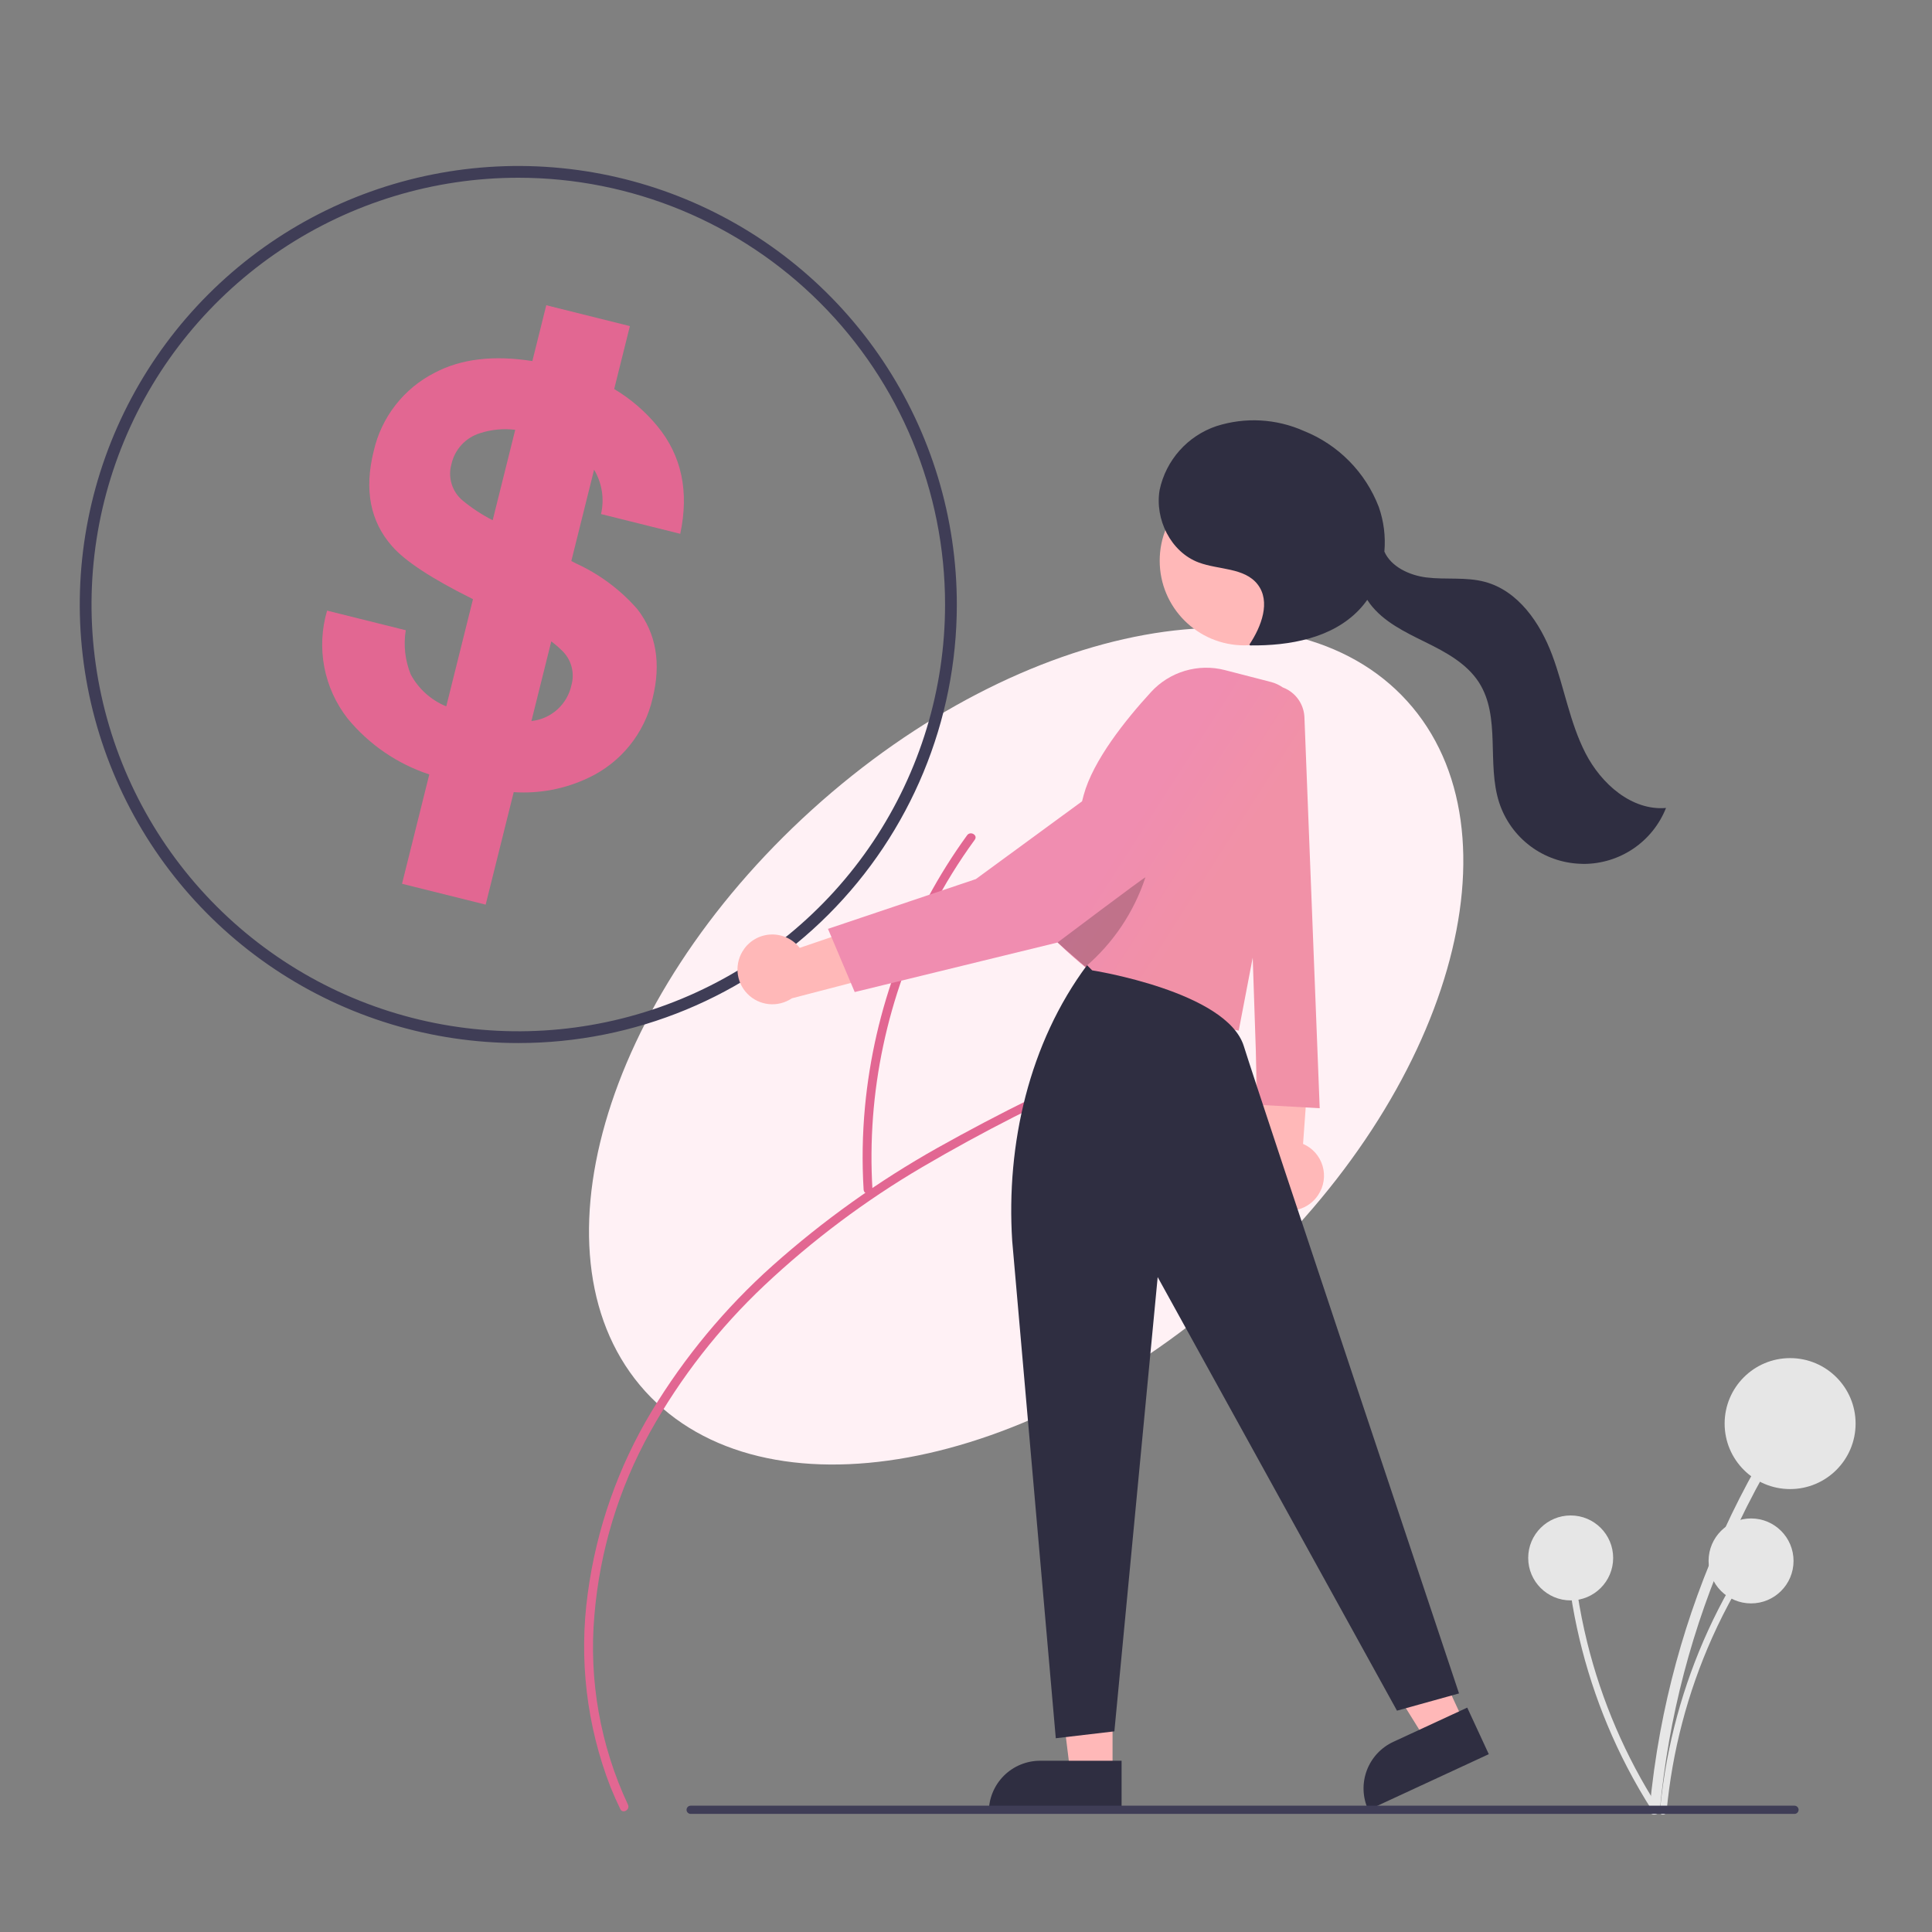 <svg width="159" height="159" viewBox="0 0 159 159" fill="none" xmlns="http://www.w3.org/2000/svg">
<rect x="0" y="0" width="159" height="159" fill="#808080" stroke="none"/>
<g clip-path="url(#clip0_187_2387)">
<mask id="mask0_187_2387" style="mask-type:luminance" maskUnits="userSpaceOnUse" x="0" y="0" width="159" height="159">
<path d="M159 0H0V159H159V0Z" fill="white"/>
</mask>
<g mask="url(#mask0_187_2387)">
<path d="M102.076 105.563C119.395 89.88 125.543 68.453 115.809 57.704C106.075 46.954 84.145 50.953 66.827 66.636C49.508 82.318 43.36 103.745 53.094 114.495C62.828 125.244 84.758 121.245 102.076 105.563Z" fill="#FFF1F5"/>
<path d="M51.677 148.516C49.401 143.652 48.449 138.273 48.919 132.923C49.361 127.632 50.923 122.494 53.501 117.852C56.003 113.371 59.177 109.3 62.912 105.781C66.87 102.058 71.232 98.79 75.918 96.039C80.863 93.142 85.975 90.541 91.228 88.249C91.879 87.957 92.531 87.667 93.182 87.379C93.61 87.191 93.24 86.561 92.813 86.749C87.458 89.043 82.229 91.62 77.148 94.47C72.289 97.202 67.74 100.451 63.579 104.161C59.691 107.636 56.341 111.671 53.64 116.131C50.874 120.721 49.081 125.829 48.371 131.14C47.63 136.524 48.274 142.007 50.244 147.072C50.492 147.684 50.759 148.287 51.047 148.881C51.249 149.304 51.881 148.935 51.677 148.513V148.516Z" fill="#E26792"/>
<path d="M71.803 97.9C71.562 93.922 71.861 89.93 72.693 86.032C73.522 82.132 74.868 78.36 76.695 74.816C77.723 72.827 78.902 70.919 80.221 69.109C80.498 68.729 79.865 68.364 79.591 68.74C77.222 72.003 75.304 75.572 73.89 79.348C72.473 83.125 71.564 87.073 71.186 91.089C70.973 93.353 70.936 95.63 71.074 97.9C71.102 98.366 71.832 98.371 71.804 97.9L71.803 97.9Z" fill="#E26792"/>
<path d="M42.655 85.841C35.517 85.841 28.539 83.724 22.604 79.758C16.669 75.793 12.043 70.156 9.312 63.562C6.58 56.967 5.865 49.71 7.258 42.71C8.65 35.709 12.088 29.278 17.135 24.231C22.182 19.183 28.613 15.746 35.614 14.354C42.615 12.961 49.871 13.676 56.466 16.407C63.061 19.139 68.697 23.765 72.663 29.7C76.628 35.635 78.745 42.612 78.745 49.751C78.745 59.322 74.943 68.502 68.174 75.27C61.406 82.038 52.227 85.841 42.655 85.841ZM42.655 14.628C35.708 14.628 28.918 16.688 23.142 20.547C17.366 24.406 12.864 29.891 10.206 36.309C7.548 42.727 6.852 49.789 8.207 56.602C9.563 63.415 12.908 69.673 17.82 74.585C22.732 79.497 28.99 82.842 35.803 84.197C42.616 85.552 49.678 84.857 56.095 82.198C62.513 79.54 67.999 75.038 71.858 69.263C75.717 63.487 77.777 56.696 77.777 49.75C77.777 40.435 74.076 31.501 67.49 24.915C60.903 18.328 51.97 14.628 42.655 14.628Z" fill="#3F3D56"/>
<path d="M61.231 78.107C61.488 77.744 61.828 77.447 62.221 77.238C62.614 77.029 63.051 76.915 63.496 76.906C63.941 76.896 64.383 76.991 64.785 77.182C65.187 77.373 65.539 77.656 65.812 78.008L75.409 74.746L74.078 79.842L65.168 82.159C64.611 82.536 63.938 82.705 63.268 82.636C62.598 82.567 61.974 82.265 61.504 81.781C61.035 81.299 60.751 80.666 60.701 79.994C60.652 79.322 60.84 78.655 61.233 78.108L61.231 78.107Z" fill="#FFB8B8"/>
<path d="M136.606 148.933C137.314 141.317 139.267 133.868 142.388 126.885C143.258 124.942 144.216 123.041 145.261 121.183C145.314 121.086 145.327 120.972 145.297 120.866C145.267 120.759 145.197 120.669 145.101 120.613C145.006 120.557 144.892 120.541 144.785 120.567C144.678 120.593 144.585 120.66 144.526 120.754C140.725 127.521 138.062 134.866 136.643 142.496C136.249 144.627 135.953 146.773 135.754 148.933C135.704 149.479 136.555 149.472 136.605 148.933H136.606Z" fill="#E6E6E6"/>
<path d="M147.323 122.548C150.299 122.548 152.712 120.135 152.712 117.159C152.712 114.182 150.299 111.77 147.323 111.77C144.346 111.77 141.934 114.182 141.934 117.159C141.934 120.135 144.346 122.548 147.323 122.548Z" fill="#E6E6E6"/>
<path d="M137.158 149.076C137.617 144.135 138.884 139.303 140.909 134.773C141.473 133.512 142.095 132.279 142.773 131.074C142.806 131.011 142.814 130.937 142.795 130.869C142.775 130.8 142.73 130.742 142.668 130.706C142.607 130.67 142.534 130.659 142.465 130.676C142.395 130.692 142.335 130.735 142.297 130.795C139.831 135.185 138.104 139.95 137.184 144.9C136.928 146.283 136.735 147.675 136.607 149.077C136.574 149.431 137.126 149.428 137.159 149.077L137.158 149.076Z" fill="#E6E6E6"/>
<path d="M144.109 131.957C146.04 131.957 147.605 130.392 147.605 128.461C147.605 126.53 146.04 124.965 144.109 124.965C142.178 124.965 140.613 126.53 140.613 128.461C140.613 130.392 142.178 131.957 144.109 131.957Z" fill="#E6E6E6"/>
<path d="M136.462 148.747C133.785 144.569 131.812 139.979 130.622 135.162C130.292 133.821 130.022 132.466 129.814 131.099C129.801 131.029 129.762 130.966 129.705 130.924C129.647 130.882 129.576 130.864 129.505 130.874C129.434 130.883 129.37 130.919 129.326 130.975C129.281 131.031 129.26 131.102 129.267 131.173C130.023 136.15 131.592 140.97 133.911 145.439C134.559 146.686 135.264 147.902 136.024 149.086C136.216 149.385 136.65 149.044 136.459 148.749L136.462 148.747Z" fill="#E6E6E6"/>
<path d="M129.264 131.711C131.194 131.711 132.76 130.146 132.76 128.215C132.76 126.284 131.194 124.719 129.264 124.719C127.333 124.719 125.768 126.284 125.768 128.215C125.768 130.146 127.333 131.711 129.264 131.711Z" fill="#E6E6E6"/>
<path d="M108.492 98.331C108.722 97.983 108.872 97.589 108.933 97.176C108.994 96.764 108.963 96.343 108.844 95.944C108.724 95.544 108.519 95.176 108.242 94.864C107.964 94.553 107.622 94.306 107.239 94.141L107.974 84.035L103.379 86.608L103.385 95.813C103.151 96.475 103.167 97.2 103.432 97.85C103.696 98.501 104.19 99.032 104.819 99.342C105.449 99.653 106.17 99.722 106.847 99.536C107.524 99.35 108.11 98.922 108.492 98.334V98.331Z" fill="#FFB8B8"/>
<path d="M103.501 90.92L103.096 78.813L101.944 84.821C101.944 84.821 94.586 83.352 91.965 81.581C90.927 80.879 89.986 80.151 89.192 79.493C89.036 79.365 88.889 79.237 88.743 79.116C87.985 78.467 87.396 77.916 87.035 77.567L70.341 81.644L68.141 76.443L80.312 72.347L89.052 65.946C89.099 65.755 89.144 65.585 89.183 65.438C89.963 62.569 92.641 59.228 94.728 56.953C95.484 56.128 96.45 55.525 97.522 55.207C98.595 54.889 99.734 54.869 100.816 55.15L104.596 56.126C104.941 56.215 105.268 56.365 105.561 56.569C105.726 56.63 105.885 56.707 106.036 56.799C106.423 57.034 106.745 57.361 106.975 57.751C107.204 58.14 107.334 58.581 107.352 59.033L108.609 91.203L103.501 90.92Z" fill="url(#paint0_linear_187_2387)"/>
<path d="M91.561 145.901H88.084L86.43 132.488H91.561L91.561 145.901Z" fill="#FFB8B8"/>
<path d="M85.599 144.906H92.305V149.13H81.377C81.377 148.575 81.486 148.026 81.698 147.514C81.91 147.001 82.221 146.536 82.613 146.143C83.005 145.751 83.471 145.44 83.983 145.228C84.496 145.016 85.045 144.906 85.599 144.906Z" fill="#2F2E41"/>
<path d="M120.491 141.745L117.335 143.206L110.199 131.73L114.857 129.574L120.491 141.745Z" fill="#FFB8B8"/>
<path d="M114.666 143.351L120.751 140.534L122.525 144.365L112.608 148.957C112.137 147.94 112.09 146.779 112.476 145.728C112.862 144.677 113.649 143.822 114.666 143.351Z" fill="#2F2E41"/>
<path d="M83.303 102.128L86.889 143.054L91.711 142.487L95.275 105.103L114.969 140.785L120.075 139.366C120.075 139.366 103.642 90.213 102.366 86.1C100.966 81.591 89.885 79.859 89.885 79.859L89.46 79.434C84.696 85.845 82.793 94.161 83.303 102.128Z" fill="#2F2E41"/>
<path d="M102.408 53.112C106.255 53.112 109.374 49.993 109.374 46.146C109.374 42.299 106.255 39.18 102.408 39.18C98.56 39.18 95.441 42.299 95.441 46.146C95.441 49.993 98.56 53.112 102.408 53.112Z" fill="#FFB8B8"/>
<path opacity="0.2" d="M94.266 72.203C93.325 75.062 91.619 77.608 89.332 79.565C88.021 78.445 87.037 77.565 87.037 77.565C87.037 77.565 94.153 72.203 94.266 72.203Z" fill="black"/>
<path d="M130.085 71.089C128.584 71.04 127.135 70.53 125.935 69.627C124.735 68.724 123.842 67.473 123.379 66.045C122.34 62.834 123.533 59.006 121.715 56.165C120.705 54.592 118.971 53.666 117.297 52.841C115.623 52.016 113.86 51.171 112.739 49.681C112.663 49.579 112.591 49.474 112.523 49.365C112.322 49.653 112.099 49.926 111.856 50.182C109.625 52.528 106.125 53.154 102.887 53.117L102.82 53.05C103.813 51.568 104.594 49.507 103.502 48.097C102.424 46.703 100.299 46.908 98.651 46.291C96.353 45.433 95.02 42.731 95.437 40.312C95.694 39.108 96.26 37.992 97.078 37.073C97.897 36.154 98.941 35.464 100.107 35.07C102.469 34.315 105.026 34.454 107.292 35.461C108.699 36.022 109.975 36.868 111.038 37.947C112.102 39.025 112.931 40.312 113.474 41.727C113.884 42.903 114.041 44.154 113.932 45.395C114.475 46.637 115.984 47.349 117.386 47.523C118.985 47.721 120.637 47.468 122.196 47.884C124.939 48.616 126.75 51.252 127.745 53.915C128.74 56.577 129.182 59.445 130.478 61.974C131.773 64.503 134.28 66.731 137.11 66.494C136.57 67.852 135.636 69.017 134.427 69.838C133.218 70.658 131.79 71.097 130.329 71.098C130.246 71.093 130.167 71.092 130.085 71.089Z" fill="#2F2E41"/>
<path d="M147.684 149.279H56.839C56.749 149.279 56.664 149.244 56.601 149.181C56.537 149.117 56.502 149.032 56.502 148.942C56.502 148.853 56.537 148.767 56.601 148.704C56.664 148.641 56.749 148.605 56.839 148.605H147.684C147.773 148.605 147.859 148.641 147.922 148.704C147.985 148.767 148.021 148.853 148.021 148.942C148.021 149.032 147.985 149.117 147.922 149.181C147.859 149.244 147.773 149.279 147.684 149.279Z" fill="#3F3D56"/>
<path d="M33.086 72.733L35.33 63.735C32.698 62.868 30.366 61.271 28.607 59.13C27.64 57.892 26.982 56.44 26.688 54.896C26.395 53.352 26.474 51.76 26.919 50.253L33.394 51.867C33.195 53.093 33.336 54.35 33.801 55.502C34.442 56.691 35.476 57.621 36.726 58.134L38.926 49.309L38.779 49.236C35.517 47.609 33.352 46.188 32.283 44.97C30.469 42.926 29.959 40.312 30.754 37.126C31.065 35.748 31.676 34.456 32.544 33.342C33.411 32.227 34.513 31.317 35.772 30.677C37.932 29.533 40.613 29.212 43.812 29.715L44.957 25.121L51.839 26.837L50.547 32.016C51.901 32.824 53.104 33.859 54.105 35.076C56.099 37.499 56.724 40.451 55.983 43.931L49.464 42.306C49.751 41.06 49.547 39.752 48.893 38.653L47.019 46.171L47.425 46.38C49.348 47.261 51.062 48.541 52.454 50.134C54.008 52.141 54.425 54.593 53.704 57.487C53.376 58.904 52.73 60.228 51.815 61.359C50.9 62.491 49.74 63.399 48.423 64.016C46.509 64.927 44.393 65.332 42.278 65.192L39.97 74.449L33.086 72.733ZM43.735 59.34C44.528 59.257 45.275 58.924 45.868 58.39C46.46 57.856 46.868 57.148 47.033 56.367C47.171 55.865 47.169 55.335 47.028 54.834C46.887 54.333 46.612 53.88 46.233 53.524C45.963 53.258 45.674 53.012 45.369 52.787L43.735 59.34ZM39.49 35.654C38.91 35.836 38.388 36.167 37.977 36.615C37.567 37.064 37.282 37.612 37.151 38.206C37 38.742 37.007 39.31 37.173 39.841C37.338 40.372 37.655 40.844 38.084 41.199C38.843 41.825 39.669 42.367 40.547 42.813L42.402 35.373C41.423 35.252 40.428 35.347 39.49 35.654Z" fill="url(#paint1_linear_187_2387)"/>
</g>
</g>
<defs>
<linearGradient id="paint0_linear_187_2387" x1="92.422" y1="68.837" x2="103.598" y2="75.991" gradientUnits="userSpaceOnUse">
<stop stop-color="#F08DB0"/>
<stop offset="0.646" stop-color="#F191A7"/>
<stop offset="0.844" stop-color="#F191A7"/>
</linearGradient>
<linearGradient id="paint1_linear_187_2387" x1="37.799" y1="51.657" x2="33.594" y2="30.885" gradientUnits="userSpaceOnUse">
<stop stop-color="#E26792"/>
<stop offset="1" stop-color="#E26792"/>
</linearGradient>
<clipPath id="clip0_187_2387">
<rect width="159" height="159" fill="white"/>
</clipPath>
</defs>
</svg>
